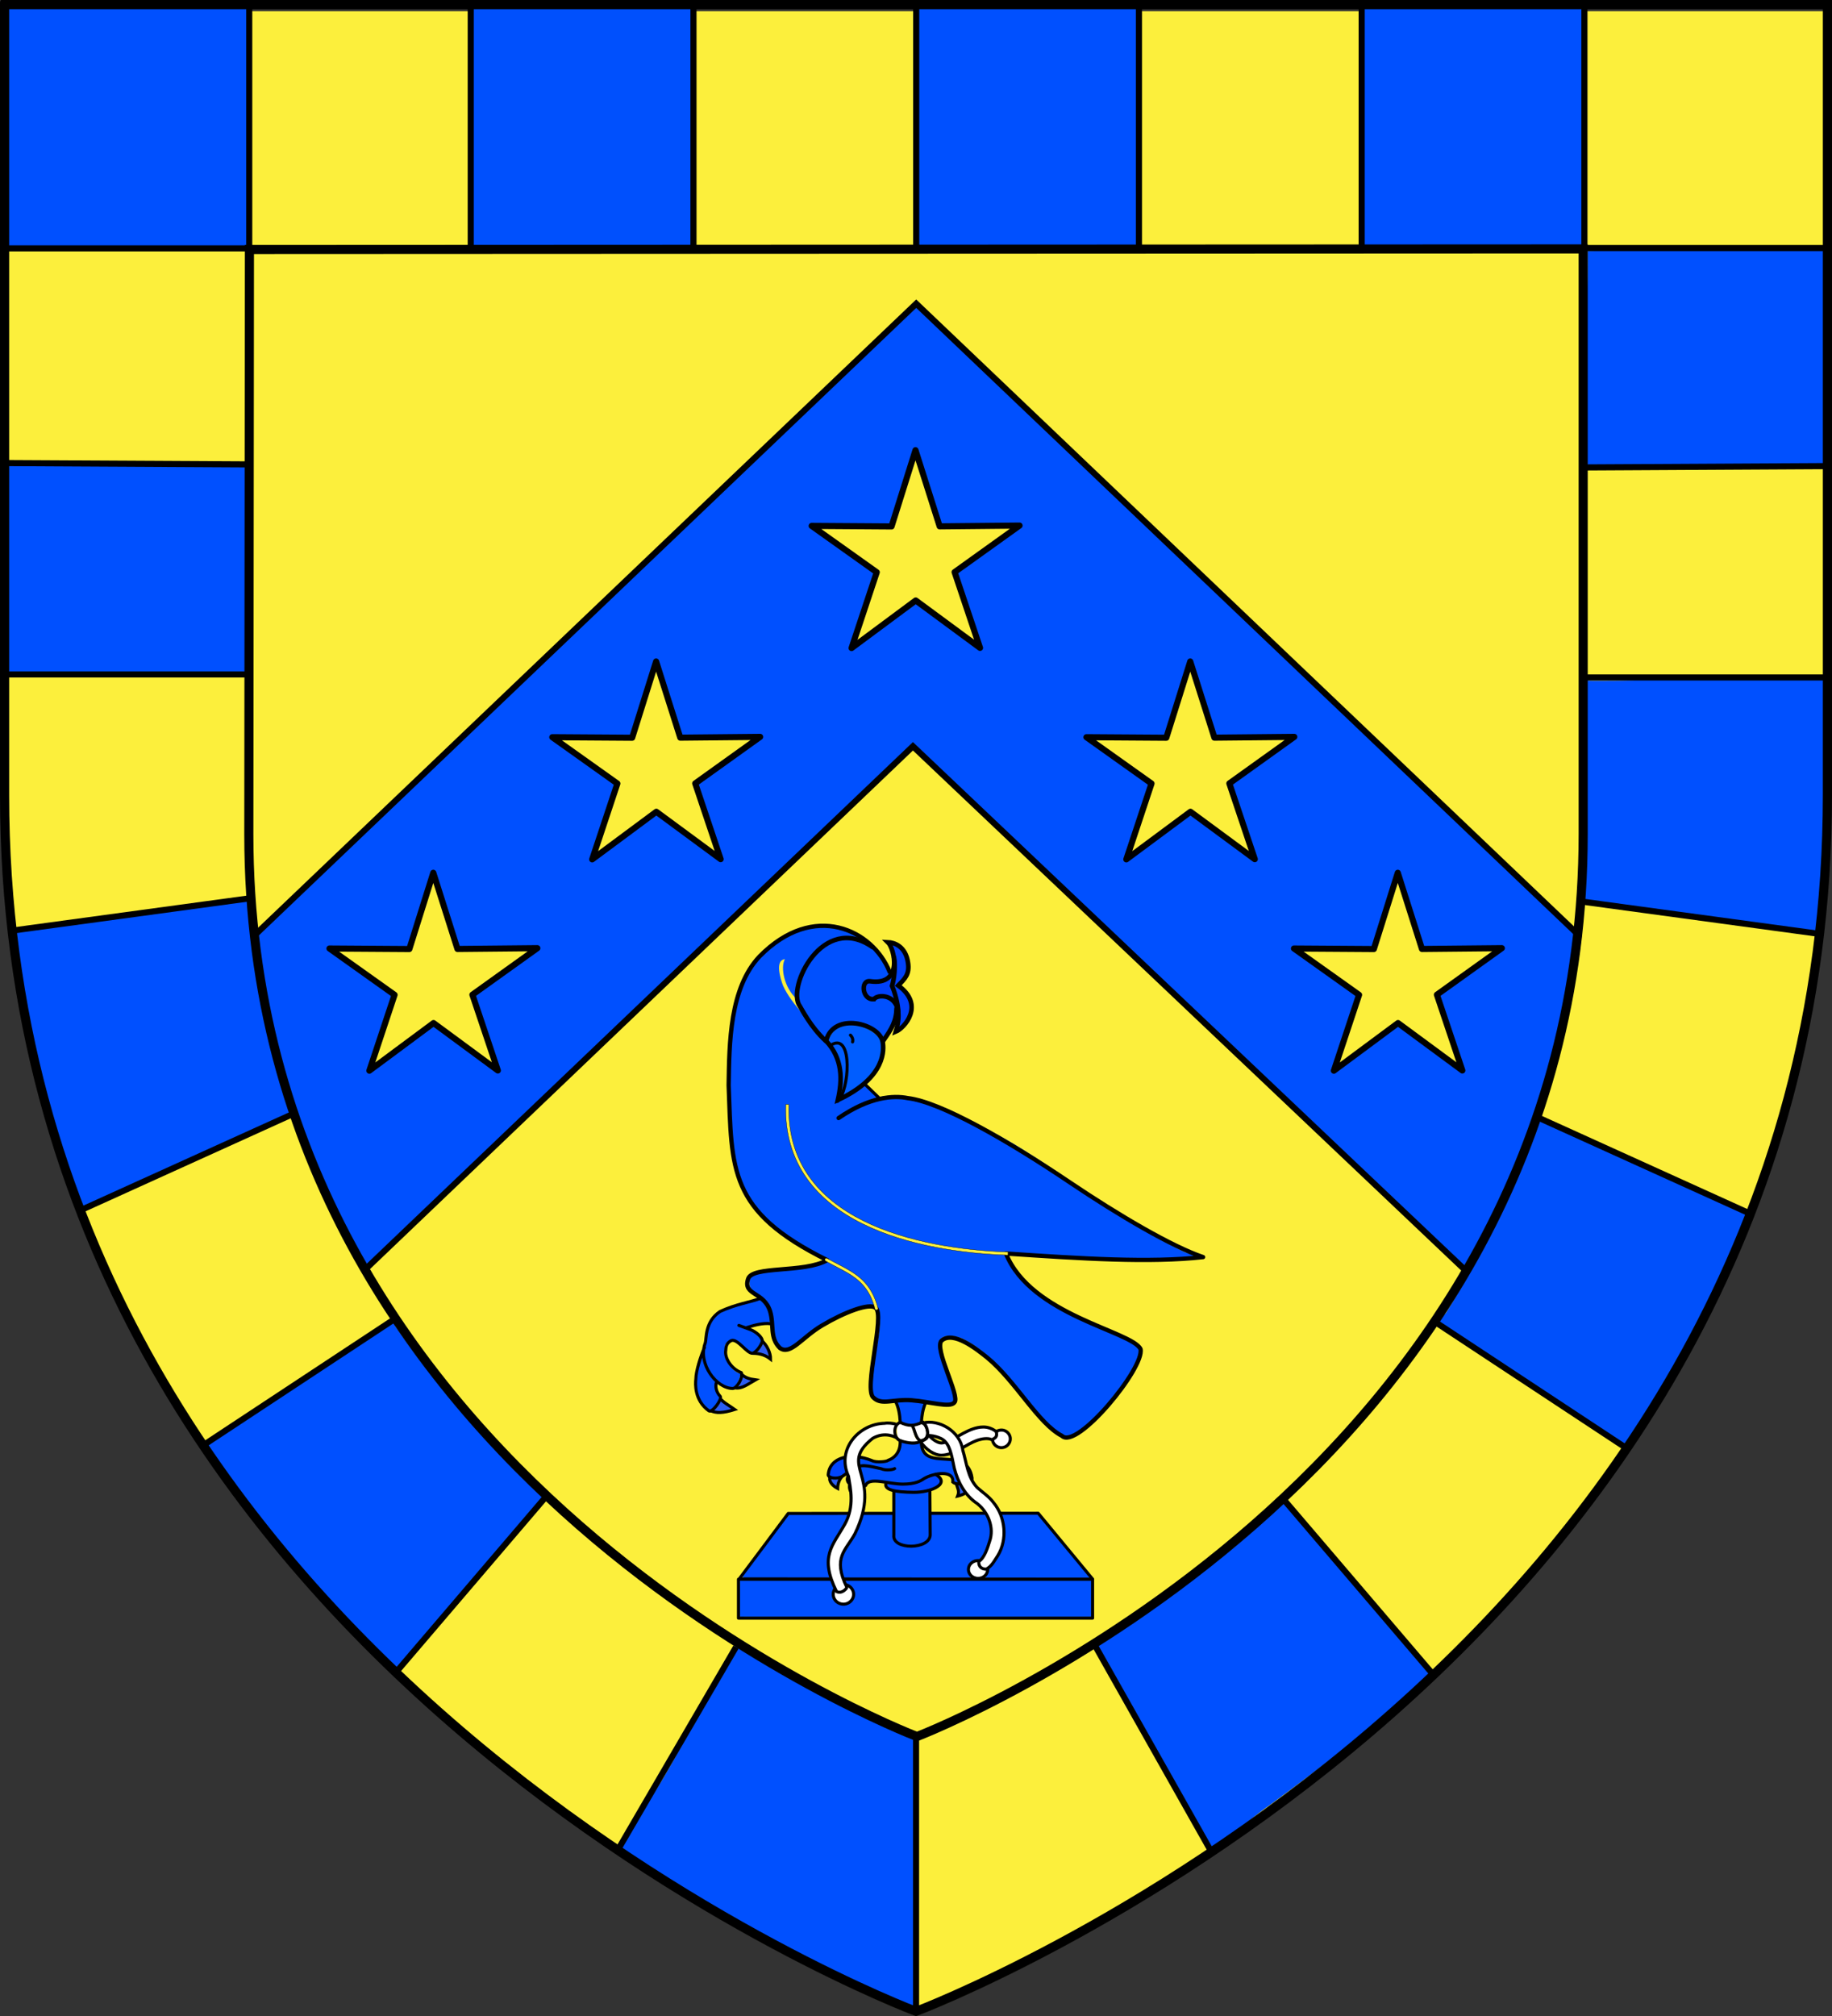 <?xml version="1.0" encoding="UTF-8" standalone="no"?>
<!-- Created with Inkscape (http://www.inkscape.org/) -->

<svg
   xmlns:dc="http://purl.org/dc/elements/1.1/"
   xmlns:cc="http://creativecommons.org/ns#"
   xmlns:rdf="http://www.w3.org/1999/02/22-rdf-syntax-ns#"
   xmlns:svg="http://www.w3.org/2000/svg"
   xmlns="http://www.w3.org/2000/svg"
   xmlns:xlink="http://www.w3.org/1999/xlink"
   xmlns:sodipodi="http://sodipodi.sourceforge.net/DTD/sodipodi-0.dtd"
   xmlns:inkscape="http://www.inkscape.org/namespaces/inkscape"
   version="1.0"
   width="600"
   height="660"
   id="svg2"
   style="display:inline"
   inkscape:version="0.47 r22583"
   sodipodi:docname="Blason_ville_fr_Brison.svg">
  <rect width="100%" height="100%" fill="#333333" stroke="none"/>
  <sodipodi:namedview
     pagecolor="#ffffff"
     bordercolor="#666666"
     borderopacity="1"
     objecttolerance="10"
     gridtolerance="10"
     guidetolerance="10"
     inkscape:pageopacity="0"
     inkscape:pageshadow="2"
     inkscape:window-width="1280"
     inkscape:window-height="965"
     id="namedview111"
     showgrid="false"
     inkscape:zoom="1"
     inkscape:cx="325.16598"
     inkscape:cy="345.62186"
     inkscape:window-x="-4"
     inkscape:window-y="-4"
     inkscape:window-maximized="1"
     inkscape:current-layer="svg2"
     showborder="false" />
  <defs
     id="defs6">
    <inkscape:perspective
       sodipodi:type="inkscape:persp3d"
       inkscape:vp_x="0 : 330 : 1"
       inkscape:vp_y="0 : 1000 : 0"
       inkscape:vp_z="600 : 330 : 1"
       inkscape:persp3d-origin="300 : 220 : 1"
       id="perspective115" />
    <linearGradient
       id="linearGradient2893">
      <stop
         id="stop2895"
         style="stop-color:#ffffff;stop-opacity:0.314"
         offset="0" />
      <stop
         id="stop2897"
         style="stop-color:#ffffff;stop-opacity:0.251"
         offset="0.19" />
      <stop
         id="stop2901"
         style="stop-color:#6b6b6b;stop-opacity:0.125"
         offset="0.6" />
      <stop
         id="stop2899"
         style="stop-color:#000000;stop-opacity:0.125"
         offset="1" />
    </linearGradient>
    <radialGradient
       cx="221.445"
       cy="226.331"
       r="300"
       fx="221.445"
       fy="226.331"
       id="radialGradient3163"
       xlink:href="#linearGradient2893"
       gradientUnits="userSpaceOnUse"
       gradientTransform="matrix(1.353,0,0,1.349,-77.629,-85.747)" />
  </defs>
  <g
     id="layer3"
     style="display:inline">
    <path
       d="M 300,660 C 300,660 598.5,547.68 598.5,262.228 598.5,-23.223 598.5,3.676 598.5,3.676 L 1.5,3.676 1.5,262.228 C 1.5,547.68 300,660 300,660 z"
       id="path2855"
       style="fill:#fcef3c;fill-opacity:1;fill-rule:evenodd;stroke:none" />
    <path
       d="M 17.126,369.421 C 23.351,388.388 33.079,421.045 63.873,468.796 L 298.999,244.321 536.132,469.149 C 562.018,429.619 576.474,391.076 582.928,368.905 L 300.068,99.417 17.126,369.421 z"
       id="path10706"
       style="fill:#0050ff;fill-opacity:1;fill-rule:evenodd;stroke:#000000;stroke-width:2;stroke-linecap:butt;stroke-linejoin:miter;stroke-miterlimit:4;stroke-opacity:1;stroke-dasharray:none;display:inline" />
    <path
       d="M 61.229,380.457 C 50.326,385.762 37.71,390.142 27.428,396.557 26.843,399.513 30.165,404.439 30.876,407.374 40.653,429.902 52.889,452.406 67.19,472.273 81.451,463.888 95.917,453.209 110.005,444.212 115.751,440.193 123.138,436.041 128.499,431.695 126.624,426.209 121.181,421.023 118.689,415.693 109.584,399.702 102.322,382.28 96.161,364.966 84.985,369.346 72.384,375.6 61.229,380.457 z"
       id="path4433"
       style="color:#000000;fill:#fcef3c;fill-opacity:1;fill-rule:nonzero;stroke:none;stroke-width:1;marker:none;visibility:visible;display:inline;overflow:visible;enable-background:accumulate" />
    <path
       d="M 519.37,295.668 C 516.859,297.323 519.052,302.7 518.129,305.213 516.227,325.686 509.152,346.677 503.541,366.356 525.608,376.55 551.018,387.54 573.304,397.242 577.457,389.276 579.42,378.853 582.365,370.278 587.994,350.488 592.633,328.479 595.042,308.035 595.69,304.313 589.907,305.772 587.837,304.767 565.677,301.385 541.593,298.504 519.37,295.668 z"
       id="path4431"
       style="color:#000000;fill:#fcef3c;fill-opacity:1;fill-rule:nonzero;stroke:none;stroke-width:1;marker:none;visibility:visible;display:inline;overflow:visible;enable-background:accumulate" />
    <g
       id="g4137"
       style="display:inline">
      <path
         d="M 128.724,432.508 C 108.388,444.724 87.157,459.429 67.714,473.112 67.602,475.924 71.838,479.726 73.061,482.322 89.437,505.05 108.445,526.474 128.747,545.765 130.822,547.015 133.902,543.657 134.665,541.707 149.246,525.068 164.552,506.704 178.465,489.675 160.689,472.677 143.327,454.264 129.38,434.056 L 129.99,432.484 128.724,432.508 z"
         id="path4133"
         style="color:#000000;fill:#0050ff;fill-opacity:1;fill-rule:nonzero;stroke:none;stroke-width:1;marker:none;visibility:visible;display:inline;overflow:visible;enable-background:accumulate" />
      <path
         d="M 503.913,366.04 C 495.737,387.585 485.796,410.242 473.596,429.792 472.353,431.497 467.908,432.144 470.857,432.73 489.993,445.276 513.339,461.44 532.684,473.371 548.158,450.732 562.22,424.475 572.35,399.006 574.205,395.498 566.411,396.117 564.709,394.508 544.728,385.464 526.006,375.899 505.648,367.752 L 503.913,366.04 z"
         id="path4115"
         style="color:#000000;fill:#0050fb;fill-opacity:1;fill-rule:nonzero;stroke:none;stroke-width:1;marker:none;visibility:visible;display:inline;overflow:visible;enable-background:accumulate" />
      <path
         d="M 241.346,537.866 C 232.919,550.632 226.217,566.954 218.312,580.199 213.719,588.557 206.692,597.133 202.734,605.601 231.711,624.477 263.801,643.111 295.608,656.725 297.186,657.675 300.504,657.23 299.756,654.334 300.319,626.265 300.272,596.829 299.99,568.841 280.529,560.703 261.648,549.554 243.573,538.851 243.352,538.757 241.585,537.809 241.346,537.866 z"
         id="path4135"
         style="color:#000000;fill:#0050ff;fill-opacity:1;fill-rule:nonzero;stroke:none;stroke-width:1;marker:none;visibility:visible;display:inline;overflow:visible;enable-background:accumulate" />
      <path
         d="M 80.673,294.301 C 56.627,297.176 29.108,301.212 5.252,305.08 2.286,307.644 6.45,314.368 6.375,317.716 10.537,343.816 15.74,369.734 25.988,394.158 27.91,397.01 32.615,391.306 34.992,391.221 54.571,382.232 76.431,374.586 95.575,364.989 93.84,353.753 87.555,341.85 85.709,330.477 83.224,319.129 83.681,307.137 81.698,295.718 83.87,295.709 80.985,294.38 80.673,294.301 z"
         id="path4131"
         style="color:#000000;fill:#0050ff;fill-opacity:1;fill-rule:nonzero;stroke:none;stroke-width:1;marker:none;visibility:visible;display:inline;overflow:visible;enable-background:accumulate" />
      <path
         d="M 1.504,152.067 C 1.677,174.437 1.16,198.312 1.762,220.504 27.303,220.332 55.873,221.152 81.235,220.551 81.064,198.509 81.579,173.743 80.978,151.878 55.485,151.914 28.764,153.142 3.287,152.114 L 1.504,152.067 z"
         id="path4129"
         style="color:#000000;fill:#0050ff;fill-opacity:1;fill-rule:nonzero;stroke:none;stroke-width:1;marker:none;visibility:visible;display:inline;overflow:visible;enable-background:accumulate" />
      <path
         d="M 1.833,1.582 C 2.005,27.123 1.794,55.693 2.395,81.056 27.936,80.884 55.591,81.704 80.954,81.103 80.782,55.562 81.298,26.687 80.696,1.324 55.157,1.496 27.194,0.981 1.833,1.582 z"
         id="path4127"
         style="color:#000000;fill:#0050ff;fill-opacity:1;fill-rule:nonzero;stroke:none;stroke-width:1;marker:none;visibility:visible;display:inline;overflow:visible;enable-background:accumulate" />
      <path
         d="M 154.801,2.192 C 154.973,27.733 153.847,55.998 154.449,81.361 177.99,81.189 203.341,82.009 226.705,81.408 226.533,55.867 227.048,26.382 226.447,1.02 202.907,1.191 178.163,1.591 154.801,2.192 z"
         id="path4125"
         style="color:#000000;fill:#0050fd;fill-opacity:1;fill-rule:nonzero;stroke:none;stroke-width:1;marker:none;visibility:visible;display:inline;overflow:visible;enable-background:accumulate" />
      <path
         d="M 300.387,1.582 C 300.558,27.123 299.433,55.388 300.034,80.751 323.576,80.579 349.537,82.619 372.9,82.018 372.728,56.477 372.939,26.992 372.338,1.629 348.797,1.801 323.749,0.981 300.387,1.582 z"
         id="path4123"
         style="color:#000000;fill:#0050ff;fill-opacity:1;fill-rule:nonzero;stroke:none;stroke-width:1;marker:none;visibility:visible;display:inline;overflow:visible;enable-background:accumulate" />
      <path
         d="M 446.582,1.582 C 446.754,27.123 445.324,55.998 445.925,81.361 469.467,81.189 495.122,81.704 518.486,81.103 518.314,55.562 518.525,26.992 517.923,1.629 494.383,1.801 469.944,0.981 446.582,1.582 z"
         id="path4121"
         style="color:#000000;fill:#0050ff;fill-opacity:1;fill-rule:nonzero;stroke:none;stroke-width:1;marker:none;visibility:visible;display:inline;overflow:visible;enable-background:accumulate" />
      <path
         d="M 519.915,82.132 C 520.088,105.424 518.351,129.61 518.953,152.724 544.498,152.647 572.462,153.551 597.816,152.092 597.644,129.129 598.77,104.05 598.168,81.265 572.629,81.436 545.276,81.531 519.915,82.132 z"
         id="path4119"
         style="color:#000000;fill:#0050ff;fill-opacity:1;fill-rule:nonzero;stroke:none;stroke-width:1;marker:none;visibility:visible;display:inline;overflow:visible;enable-background:accumulate" />
      <path
         d="M 518.812,221.86 C 518.778,245.576 517.881,271.017 518.226,294.608 542.671,297.995 570.183,302.085 594.678,304.8 597.667,303.338 595.726,298.411 596.688,295.736 598.553,271.77 597.712,245.876 597.816,221.86 572.493,221.259 545.791,222.994 520.29,222.822 L 518.812,221.86 z"
         id="path4117"
         style="color:#000000;fill:#0050ff;fill-opacity:1;fill-rule:nonzero;stroke:none;stroke-width:1;marker:none;visibility:visible;display:inline;overflow:visible;enable-background:accumulate" />
      <path
         d="M 373.018,1.275 373.018,81.791 373.018,1.275 z M 300.069,1.303 300.069,80.952 300.069,1.303 z"
         id="path2244"
         style="color:#000000;fill:none;stroke:#000000;stroke-width:2;stroke-linecap:butt;stroke-linejoin:miter;stroke-miterlimit:4;stroke-opacity:1;stroke-dasharray:none;stroke-dashoffset:0;marker:none;visibility:visible;display:inline;overflow:visible" />
      <path
         d="M 410.338,501.203 C 394.682,515.507 376.28,525.862 359.029,538.102 360.156,542.293 364.166,547.457 366.095,551.536 376.239,569.106 385.774,587.95 396.28,605.275 402.871,601.852 409.59,595.183 415.91,590.913 433.713,577.824 452.181,563.797 468.092,548.435 468.839,546.259 465.016,544.864 464.256,542.897 450.245,526.161 434.344,507.642 419.99,491.197 416.418,493.504 413.773,498.473 410.338,501.203 z"
         id="path4113"
         style="color:#000000;fill:#0050ff;fill-opacity:1;fill-rule:nonzero;stroke:none;stroke-width:1;marker:none;visibility:visible;display:inline;overflow:visible;enable-background:accumulate" />
      <path
         d="M 518.915,0.883 518.915,81.181 518.915,0.883 z M 445.967,1.934 445.967,81.364 445.967,1.934 z"
         id="path2244-1"
         style="color:#000000;fill:none;stroke:#000000;stroke-width:2;stroke-linecap:butt;stroke-linejoin:miter;stroke-miterlimit:4;stroke-opacity:1;stroke-dasharray:none;stroke-dashoffset:0;marker:none;visibility:visible;display:inline;overflow:visible" />
      <path
         d="M 154.172,1.51 154.172,81.591 154.172,1.51 z M 227.121,1.452 C 227.089,26.294 227.152,56.296 227.121,81.138 L 227.121,1.452 z"
         id="path2244-8"
         style="color:#000000;fill:none;stroke:#000000;stroke-width:2;stroke-linecap:butt;stroke-linejoin:miter;stroke-miterlimit:4;stroke-opacity:1;stroke-dasharray:none;stroke-dashoffset:0;marker:none;visibility:visible;display:inline;overflow:visible" />
      <path
         d="M 82.265,81.315 1.042,81.315 82.265,81.315 z M 81.629,2.367 81.629,81.834 81.629,2.367 z"
         id="path3242"
         style="color:#000000;fill:none;stroke:#000000;stroke-width:1.995;stroke-linecap:butt;stroke-linejoin:miter;stroke-miterlimit:4;stroke-opacity:1;stroke-dasharray:none;stroke-dashoffset:0;marker:none;visibility:visible;display:inline;overflow:visible" />
      <path
         d="M 81.637,294.107 4.378,304.609 81.637,294.107 z M 95.147,365.046 26.503,396.157 95.147,365.046 z"
         id="path2290"
         style="color:#000000;fill:none;stroke:#000000;stroke-width:1.995;stroke-linecap:butt;stroke-linejoin:miter;stroke-miterlimit:4;stroke-opacity:1;stroke-dasharray:none;stroke-dashoffset:0;marker:none;visibility:visible;display:inline;overflow:visible" />
      <path
         d="M 178.264,490.625 129.449,547.76 178.264,490.625 z M 129.222,431.83 67.182,472.746 129.222,431.83 z"
         id="path4026"
         style="color:#000000;fill:none;stroke:#000000;stroke-width:1.995;stroke-linecap:butt;stroke-linejoin:miter;stroke-miterlimit:4;stroke-opacity:1;stroke-dasharray:none;stroke-dashoffset:0;marker:none;visibility:visible;display:inline;overflow:visible" />
      <path
         d="M 241.04,539.217 202.361,605.605 241.04,539.217 z M 300.016,568.944 300.016,657.865 300.016,568.944 z"
         id="path2296"
         style="color:#000000;fill:none;stroke:#000000;stroke-width:1.995;stroke-linecap:butt;stroke-linejoin:miter;stroke-miterlimit:4;stroke-opacity:1;stroke-dasharray:none;stroke-dashoffset:0;marker:none;visibility:visible;display:inline;overflow:visible" />
      <path
         d="M 82.876,152.04 1.597,151.6 82.876,152.04 z M 0.998,220.796 80.772,220.796 0.998,220.796 z"
         id="path2244-7"
         style="color:#000000;fill:none;stroke:#000000;stroke-width:2;stroke-linecap:butt;stroke-linejoin:miter;stroke-miterlimit:4;stroke-opacity:1;stroke-dasharray:none;stroke-dashoffset:0;marker:none;visibility:visible;display:inline;overflow:visible" />
      <path
         d="M 598.298,221.788 518.524,221.788 598.298,221.788 z M 517.659,295.099 594.918,305.602 517.659,295.099 z"
         id="path2290-5"
         style="color:#000000;fill:none;stroke:#000000;stroke-width:1.995;stroke-linecap:butt;stroke-linejoin:miter;stroke-miterlimit:4;stroke-opacity:1;stroke-dasharray:none;stroke-dashoffset:0;marker:none;visibility:visible;display:inline;overflow:visible" />
      <path
         d="M 358.255,538.075 396.935,606.597 358.255,538.075 z M 421.032,491.617 469.847,548.753 421.032,491.617 z"
         id="path2296-3"
         style="color:#000000;fill:none;stroke:#000000;stroke-width:1.995;stroke-linecap:butt;stroke-linejoin:miter;stroke-miterlimit:4;stroke-opacity:1;stroke-dasharray:none;stroke-dashoffset:0;marker:none;visibility:visible;display:inline;overflow:visible" />
      <path
         d="M 518.694,153.033 597.699,152.593 518.694,153.033 z M 598.335,81.203 518.185,81.203 598.335,81.203 z"
         id="path2244-7-1"
         style="color:#000000;fill:none;stroke:#000000;stroke-width:2;stroke-linecap:butt;stroke-linejoin:miter;stroke-miterlimit:4;stroke-opacity:1;stroke-dasharray:none;stroke-dashoffset:0;marker:none;visibility:visible;display:inline;overflow:visible" />
      <path
         d="M 470.073,432.822 532.114,473.738 470.073,432.822 z M 504.149,366.039 572.793,397.15 504.149,366.039 z"
         id="path2282-9"
         style="color:#000000;fill:#2b5df2;stroke:#000000;stroke-width:1.995;stroke-linecap:butt;stroke-linejoin:miter;stroke-miterlimit:4;stroke-opacity:1;stroke-dasharray:none;stroke-dashoffset:0;marker:none;visibility:visible;display:inline;overflow:visible" />
      <path
         d="M 81.691,81.688 518.508,81.492 C 518.508,83.24 518.508,86.635 518.508,96.587 518.508,118.198 518.508,166.457 518.508,272.997 518.508,483.513 303.49,567.288 300.314,568.508 297.278,567.343 81.492,483.779 81.492,273.193 L 81.691,81.688 z"
         id="path7695"
         style="fill:none;stroke:#000000;stroke-width:2.984;stroke-linecap:butt;stroke-linejoin:miter;stroke-miterlimit:4;stroke-opacity:1;stroke-dasharray:none;display:inline" />
    </g>
  </g>
  <g
     id="layer4"
     style="display:inline">
    <path
       d="M 249.841,439.978 C 249.159,440.481 248.913,441.395 248.29,441.98 247.97,442.229 247.85,442.843 248.371,442.908 249.522,443.064 250.567,443.561 251.614,444.022 252.243,443.935 251.771,443.143 251.681,442.763 251.271,441.779 250.863,440.679 250.017,439.995 249.961,439.975 249.904,439.954 249.841,439.978 z"
       id="path3785"
       style="color:#000000;fill:#2b5df2;fill-opacity:1;fill-rule:nonzero;stroke:none;stroke-width:1;marker:none;visibility:visible;display:inline;overflow:visible;enable-background:accumulate" />
    <path
       d="M 243.029,450.858 C 242.919,451.916 242.139,452.778 241.883,453.776 242.094,454.258 242.794,453.852 243.163,453.749 244.188,453.282 245.268,452.791 246.125,452.078 245.934,451.522 245.084,451.635 244.628,451.33 244.11,451.237 243.597,450.604 243.093,450.795 L 243.029,450.858 z"
       id="path3787"
       style="color:#000000;fill:#2b5df2;fill-opacity:1;fill-rule:nonzero;stroke:none;stroke-width:1;marker:none;visibility:visible;display:inline;overflow:visible;enable-background:accumulate" />
    <path
       d="M 235.989,458.734 C 235.333,459.712 234.618,460.659 233.881,461.579 233.811,462.187 234.687,462.047 235.083,462.108 236.598,462.115 238.16,461.94 239.577,461.426 239.799,460.836 238.732,460.646 238.377,460.255 237.618,459.797 236.955,459.161 236.179,458.72 L 236.067,458.728 235.989,458.734 z"
       id="path3789"
       style="color:#000000;fill:#2b5df2;fill-opacity:1;fill-rule:nonzero;stroke:none;stroke-width:1;marker:none;visibility:visible;display:inline;overflow:visible;enable-background:accumulate" />
    <path
       d="M 229.861,444.17 C 229.288,444.495 229.376,446.028 229.115,446.57 228.26,449.649 227.497,453.009 228.557,456.143 229.211,458.334 230.558,460.372 232.446,461.674 233.137,461.546 233.604,460.864 234.103,460.405 234.729,459.537 235.549,458.644 235.647,457.535 235.38,456.766 234.702,456.161 234.466,455.36 234.094,454.337 234.43,453.191 234.212,452.148 232.351,450.222 230.815,446.597 230.232,443.976 230.154,443.777 230.11,444.111 229.861,444.17 z"
       id="path3783"
       style="color:#000000;fill:#0050ff;fill-opacity:1;fill-rule:nonzero;stroke:none;stroke-width:1;marker:none;visibility:visible;display:inline;overflow:visible;enable-background:accumulate" />
    <path
       d="M 248.843,425.428 C 244.55,426.872 239.992,427.629 235.922,429.673 233.896,431.016 232.419,433.139 231.944,435.529 231.495,437.497 231.356,439.527 230.849,441.483 230.187,445.473 232.145,449.523 235.097,452.138 236.526,453.332 238.359,454.439 240.29,454.168 241.493,453.439 242.279,451.245 242.589,449.906 242.761,449.377 242.339,449.599 241.788,449.514 239.303,448.145 237.413,445.504 237.401,442.587 237.406,441.593 237.086,440.357 237.981,439.646 238.722,438.888 239.908,438.185 240.939,438.793 242.819,439.788 244.091,441.648 245.973,442.626 246.88,442.924 247.522,441.928 248.06,441.363 248.604,440.594 249.393,439.763 249.333,438.758 248.805,437.432 247.558,436.5 246.325,435.859 244.861,435.156 243.226,434.814 241.82,434.009 241.6,433.775 242.018,433.601 242.211,433.738 243.145,433.857 244.028,434.709 244.973,434.208 247.142,433.53 249.368,433.038 251.649,433.001 252.411,432.996 252.346,432.091 252.203,431.576 251.92,429.245 250.871,426.896 248.994,425.446 L 248.907,425.414 248.843,425.428 z"
       id="path3781"
       style="color:#000000;fill:#0050ff;fill-opacity:1;fill-rule:nonzero;stroke:none;stroke-width:1;marker:none;visibility:visible;display:inline;overflow:visible;enable-background:accumulate" />
    <path
       d="M 328.151,495.77 C 328.287,497.088 328.959,498.369 328.94,499.747 329.069,502.649 329.106,505.732 327.61,508.322 326.638,510.257 325.333,511.967 323.976,513.629 323.604,514.471 323.42,515.454 322.754,516.132 322.728,516.877 323.837,516.447 324.298,516.587 335.091,516.734 345.886,516.649 356.68,516.673 357.285,516.048 355.769,515.241 355.488,514.577 350.313,508.307 345.135,502.039 339.958,495.77 337.341,495.561 334.639,495.741 331.989,495.681 330.718,495.739 329.388,495.564 328.151,495.77 z"
       id="path3764"
       style="color:#000000;fill:#0050ff;fill-opacity:1;fill-rule:nonzero;stroke:none;stroke-width:1;marker:none;visibility:visible;display:inline;overflow:visible;enable-background:accumulate" />
    <path
       d="M 282.756,495.77 C 281.707,499.693 279.77,503.298 277.505,506.645 276.06,508.72 275.243,511.274 275.696,513.803 275.87,514.692 275.923,515.769 276.446,516.479 281.183,516.782 285.951,516.601 290.7,516.671 299.707,516.675 308.713,516.672 317.72,516.673 318.35,516.249 317.27,515.559 317.173,514.99 316.128,512.917 318.286,510.447 320.46,510.611 321.924,510.039 322.372,508.29 322.976,506.987 323.749,505.032 324.457,502.985 324.229,500.84 324.278,499.053 323.616,497.315 322.719,495.8 320.963,495.522 319.071,495.76 317.263,495.681 313.2,495.725 309.097,495.592 305.059,495.748 304.796,497.306 304.986,499.048 304.892,500.676 304.741,501.905 305.269,503.368 304.24,504.305 302.241,506.541 298.954,506.615 296.182,506.271 294.406,505.972 292.328,504.73 292.443,502.677 292.31,500.37 292.537,498.01 292.314,495.736 289.211,495.607 286.068,495.718 282.95,495.681 L 282.806,495.748 282.756,495.77 z"
       id="path3762"
       style="color:#000000;fill:#0050fe;fill-opacity:1;fill-rule:nonzero;stroke:none;stroke-width:1;marker:none;visibility:visible;display:inline;overflow:visible;enable-background:accumulate" />
    <path
       d="M 274.529,495.78 C 269.136,495.796 263.742,495.825 258.348,495.85 256.85,497.464 255.637,499.42 254.248,501.165 250.564,506.101 246.849,511.024 243.205,515.983 243.089,516.693 244.168,516.472 244.615,516.559 253.356,516.62 262.1,516.727 270.84,516.589 271.334,516.663 271.945,516.325 271.57,515.789 270.632,512.407 270.807,508.615 272.568,505.517 274.145,502.329 276.382,499.464 277.613,496.118 277.48,495.438 276.429,495.927 275.944,495.777 275.473,495.778 275.001,495.779 274.529,495.78 z"
       id="path3760"
       style="color:#000000;fill:#0050ff;fill-opacity:1;fill-rule:nonzero;stroke:none;stroke-width:1;marker:none;visibility:visible;display:inline;overflow:visible;enable-background:accumulate" />
    <path
       d="M 242.232,517.378 C 242.104,521.279 242.214,525.219 242.177,529.135 242.778,529.719 243.983,529.216 244.809,529.383 282.304,529.383 319.8,529.383 357.296,529.383 357.88,528.783 357.376,527.577 357.544,526.752 357.499,523.637 357.633,520.483 357.477,517.393 355.965,517.144 354.269,517.362 352.688,517.289 327.471,517.316 302.253,517.219 277.037,517.378 276.422,517.899 277.436,518.642 277.935,518.862 279.893,519.809 280.484,522.645 278.963,524.235 277.325,526.196 273.781,525.636 272.876,523.232 272.355,522.148 272.79,520.967 273.084,519.91 272.643,519.081 272.551,517.924 271.898,517.289 262.074,517.289 252.25,517.289 242.426,517.289 L 242.281,517.355 242.232,517.378 z"
       id="path3757"
       style="color:#000000;fill:#0050ff;fill-opacity:1;fill-rule:nonzero;stroke:none;stroke-width:1;marker:none;visibility:visible;display:inline;overflow:visible;enable-background:accumulate" />
    <path
       d="M 241.852,517.02 357.837,517.02 357.837,529.748 241.852,529.748 241.852,517.02 z M 258.148,495.474 C 258.148,495.474 242.279,516.718 242.102,516.895 L 357.861,516.986 340.025,495.403 258.148,495.474 z"
       id="path3754"
       style="fill:none;stroke:#000000;stroke-width:1px;stroke-linecap:round;stroke-linejoin:round;stroke-opacity:1" />
    <path
       d="M 313.984,486.039 C 313.506,486.159 313.817,486.737 313.899,487.04 314.11,487.7 314.255,488.393 314.149,489.078 314.285,489.507 314.793,489.137 315.08,489.046 315.355,488.918 315.927,488.73 315.67,488.334 315.202,487.633 314.79,486.899 314.334,486.199 314.247,486.101 314.123,486.012 313.984,486.039 z"
       id="path3752"
       style="color:#000000;fill:#2b5df2;fill-opacity:1;fill-rule:nonzero;stroke:none;stroke-width:1;marker:none;visibility:visible;display:inline;overflow:visible;enable-background:accumulate" />
    <path
       d="M 272.115,484.065 C 271.869,484.435 272.19,484.915 272.381,485.26 272.747,485.773 273.196,486.258 273.732,486.592 274.23,486.657 274.172,486.006 274.288,485.697 274.39,485.268 274.582,484.87 274.694,484.45 274.609,484.001 273.992,484.173 273.667,484.132 273.145,484.167 272.625,484.043 272.115,484.065 z"
       id="path3750"
       style="color:#000000;fill:#2b5df2;fill-opacity:1;fill-rule:nonzero;stroke:none;stroke-width:1;marker:none;visibility:visible;display:inline;overflow:visible;enable-background:accumulate" />
    <path
       d="M 276.285,477.464 C 274.517,477.943 272.795,479.037 272.046,480.773 271.776,481.45 271.52,482.187 271.564,482.922 271.823,483.37 272.421,483.485 272.889,483.583 273.957,483.67 275.088,483.539 275.986,482.911 276.458,482.591 277.018,482.328 277.348,481.856 276.965,480.681 276.687,479.447 276.665,478.208 276.62,477.943 276.707,477.424 276.285,477.464 z"
       id="path3744"
       style="color:#000000;fill:#0044ff;fill-opacity:1;fill-rule:nonzero;stroke:none;stroke-width:1;marker:none;visibility:visible;display:inline;overflow:visible;enable-background:accumulate" />
    <path
       d="M 295.411,472.175 C 294.944,472.264 295.095,472.875 295.013,473.219 294.791,475.404 293.282,477.369 291.268,478.212 289.878,478.937 288.254,478.878 286.737,478.755 285.477,478.575 284.335,477.901 283.082,477.641 282.597,477.546 282.107,477.341 281.615,477.378 281.356,477.742 281.54,478.256 281.5,478.685 281.533,479.029 281.463,479.72 281.992,479.622 284.188,479.435 286.353,480.088 288.482,480.546 289.581,480.905 290.754,481.026 291.901,480.836 292.308,480.818 292.688,480.583 293.072,480.54 293.316,480.658 293.281,480.973 293.04,481.065 292.03,481.542 290.852,481.501 289.762,481.402 288.796,481.254 287.875,480.9 286.908,480.738 285.489,480.397 284.054,480.15 282.59,480.156 282.27,480.114 281.604,480.061 281.79,480.576 282.219,482.237 282.654,483.902 283.074,485.561 283.188,485.918 283.599,485.731 283.742,485.503 284.585,484.645 285.912,484.634 287.042,484.649 290.109,484.832 293.125,485.657 296.217,485.554 298.291,485.565 300.421,485.183 302.183,484.037 303.525,483.199 305.046,482.686 306.573,482.343 307.881,482.173 309.265,482.012 310.537,482.431 311.534,482.751 312.347,483.675 312.339,484.742 312.364,485.361 313.121,485.393 313.578,485.498 314.096,485.444 313.729,484.889 313.607,484.616 312.758,482.691 312.262,480.653 311.814,478.601 311.761,478.219 311.393,478.002 311.032,478.069 309.056,477.899 307.025,477.91 305.103,477.391 303.476,476.97 302.106,475.634 301.722,473.976 301.525,473.487 301.642,472.875 301.329,472.439 300.986,472.255 300.632,472.623 300.264,472.592 298.749,472.728 297.201,472.662 295.74,472.212 295.632,472.187 295.522,472.166 295.411,472.175 z"
       id="path3742"
       style="color:#000000;fill:#0050ff;fill-opacity:1;fill-rule:nonzero;stroke:none;stroke-width:1;marker:none;visibility:visible;display:inline;overflow:visible;enable-background:accumulate" />
    <path
       d="M 296.65,458.863 C 295.802,458.902 294.93,458.838 294.099,458.999 293.641,459.282 294.1,459.826 294.163,460.199 294.754,461.87 294.939,463.642 295.097,465.39 295.348,465.71 295.853,465.752 296.211,465.933 297.532,466.415 299,466.46 300.331,465.99 300.702,465.828 301.249,465.826 301.452,465.434 301.721,463.744 301.872,462.033 302.404,460.396 302.459,460.076 302.839,459.653 302.507,459.393 300.962,459.149 299.387,458.942 297.819,458.865 297.429,458.86 297.039,458.853 296.65,458.863 z"
       id="path3740"
       style="color:#000000;fill:#0050ff;fill-opacity:1;fill-rule:nonzero;stroke:none;stroke-width:1;marker:none;visibility:visible;display:inline;overflow:visible;enable-background:accumulate" />
    <path
       d="M 306.145,483.026 C 304.639,483.325 303.222,483.995 301.929,484.816 299.486,486.186 296.573,486.216 293.846,486.034 292.755,485.968 291.683,485.692 290.595,485.672 290.138,485.884 290.399,486.535 290.671,486.808 291.57,487.601 292.836,487.741 293.971,487.949 296.563,488.341 299.204,488.287 301.813,488.12 303.659,487.812 305.571,487.393 307.113,486.278 307.687,485.866 308.254,485.072 307.824,484.368 307.486,483.805 306.998,483.242 306.356,483.036 306.287,483.024 306.215,483.021 306.145,483.026 z"
       id="path3746"
       style="color:#000000;fill:#0045ff;fill-opacity:1;fill-rule:nonzero;stroke:none;stroke-width:1;marker:none;visibility:visible;display:inline;overflow:visible;enable-background:accumulate" />
    <path
       d="M 303.955,488.28 C 302.608,488.574 301.25,488.786 299.866,488.773 297.641,488.839 295.406,488.74 293.212,488.398 292.773,488.518 293.048,489.124 292.973,489.462 292.994,494.108 292.974,498.759 293.023,503.402 293.478,504.761 294.915,505.419 296.217,505.699 298.014,506.029 299.918,505.969 301.656,505.384 302.831,504.978 304.102,504.168 304.327,502.848 304.357,498.104 304.331,493.358 304.254,488.615 304.266,488.446 304.145,488.251 303.955,488.28 z"
       id="path3748"
       style="color:#000000;fill:#0050ff;fill-opacity:1;fill-rule:nonzero;stroke:none;stroke-width:1;marker:none;visibility:visible;display:inline;overflow:visible;enable-background:accumulate" />
    <path
       d="M 279.572,521.95 C 279.596,523.384 278.519,524.704 277.144,525.056 275.752,525.457 274.131,524.869 273.37,523.624 272.632,522.496 272.755,520.904 273.649,519.897 274.637,518.707 276.469,518.378 277.823,519.112 278.867,519.648 279.585,520.767 279.572,521.95 z"
       id="path3866"
       style="color:#000000;fill:#ffffff;fill-opacity:1;stroke:#000000;stroke-width:1px;stroke-linecap:butt;stroke-linejoin:miter;stroke-miterlimit:4;stroke-opacity:1;stroke-dasharray:none;stroke-dashoffset:0;marker:none;visibility:visible;display:inline;overflow:visible;enable-background:accumulate" />
    <path
       d="M 323.482,513.818 C 323.501,515.09 322.539,516.233 321.342,516.585 319.988,517.027 318.35,516.506 317.598,515.272 316.956,514.282 317.072,512.895 317.852,512.015 318.86,510.802 320.776,510.549 322.093,511.396 322.923,511.906 323.492,512.833 323.482,513.818 z"
       id="path3864"
       style="color:#000000;fill:#ffffff;fill-opacity:1;stroke:#000000;stroke-width:1px;stroke-linecap:butt;stroke-linejoin:miter;stroke-miterlimit:4;stroke-opacity:1;stroke-dasharray:none;stroke-dashoffset:0;marker:none;visibility:visible;display:inline;overflow:visible;enable-background:accumulate" />
    <path
       d="M 301.753,466.084 C 300.993,466.306 300.271,466.642 299.483,466.785 299.067,467.039 299.538,467.539 299.582,467.892 299.997,468.964 300.267,470.152 301.039,471.036 301.451,471.56 302.208,471.297 302.663,470.982 303.564,470.336 303.677,469.088 303.387,468.097 303.182,467.405 302.89,466.638 302.263,466.227 302.071,466.221 301.949,466.057 301.753,466.084 z"
       id="path3738"
       style="color:#000000;fill:#ffffff;fill-opacity:1;fill-rule:nonzero;stroke:none;stroke-width:1;marker:none;visibility:visible;display:inline;overflow:visible;enable-background:accumulate" />
    <path
       d="M 293.131,322.573 C 292.445,322.853 293.026,323.691 293.091,324.179 294.116,327.213 294.792,330.411 294.542,333.646 294.591,334.349 294.322,335.056 294.423,335.744 294.83,336.413 295.539,335.665 295.832,335.277 297.969,333.012 298.889,329.369 297.291,326.555 296.351,324.915 294.905,323.61 293.352,322.573 293.279,322.56 293.203,322.555 293.131,322.573 z"
       id="path3681"
       style="color:#000000;fill:#0041fb;fill-opacity:1;fill-rule:nonzero;stroke:none;stroke-width:1;marker:none;visibility:visible;display:inline;overflow:visible;enable-background:accumulate" />
    <path
       d="M 292.539,309.263 C 291.797,309.459 292.381,310.342 292.504,310.792 293.559,313.777 293.463,317.053 293.116,320.155 293.087,320.956 292.641,321.757 292.815,322.538 293.444,323.072 294.021,322.106 294.462,321.748 295.66,320.514 296.883,319.114 297.011,317.311 297.322,314.374 296.148,311.043 293.428,309.601 293.152,309.455 292.867,309.245 292.539,309.263 z"
       id="path3679"
       style="color:#000000;fill:#2b5df2;fill-opacity:1;fill-rule:nonzero;stroke:none;stroke-width:1;marker:none;visibility:visible;display:inline;overflow:visible;enable-background:accumulate" />
    <path
       d="M 268.916,302.809 C 255.368,303.567 243.389,315.651 241.055,328.771 237.839,344.487 238.584,361.125 240.344,376.982 241.158,385.342 244.901,393.893 251.172,399.484 256.76,405.403 264.047,408.064 270.573,412.659 268.095,414.961 264.815,414.226 261.587,414.624 256.657,415.354 250.753,415.033 246.194,417.306 244.964,419.325 245.215,422.891 247.715,423.654 251.04,425.105 252.207,428.193 253.161,432.019 251.467,436.174 253.49,440.319 257.015,441.97 260.424,441.534 262.784,438.042 265.643,436.364 271.795,432.21 278.163,427.555 285.877,427.619 288.443,428.555 288.055,431.906 288.092,434.027 287.649,441.473 284.92,449.391 285.643,456.863 286.803,459.573 291.302,458.598 293.583,458.762 299.653,457.994 306.014,460.147 312.031,459.743 313.381,458.382 311.915,454.549 311.786,452.953 310.628,448.284 306.98,444.336 307.473,439.421 308.513,436.404 312.731,437.313 315.018,438.181 327.403,444.08 335.23,458.173 344.656,467.599 346.85,469.217 348.917,471.629 351.89,469.556 359.597,464.611 365.689,457.604 370.621,449.994 371.644,447.761 373.817,443.61 373.445,441.068 369.98,437.574 364.275,436.68 359.98,434.437 348.357,429.367 335.294,423.813 329.454,411.841 329.133,411.186 328.387,409.34 329.986,409.88 349.39,411.572 373.506,414.159 391.922,411.421 393.168,411.82 389.377,410.237 388.113,409.962 360.413,396.829 338.482,373.911 308.987,363.427 303.367,360.347 296.281,359.254 289.966,359.89 283.605,360.063 293.688,357.503 288.128,359.686 283.582,355.147 278.075,350.046 275.777,344.096 274.783,340.753 271.666,343.541 269.604,340.553 265.922,334.571 259.237,328.964 256.431,322.613 255.595,320.411 253.714,314.314 257.069,314.031 255.55,316.576 256.771,323.512 261.087,327.178 262.26,330.43 266.779,340.821 270.465,340.345 273.576,330.46 289.655,337.563 289.345,340.338 296.851,336.716 290.941,320.004 292.116,319.973 291.495,315.423 283.555,306.878 279.485,305.289 276.371,304.089 272.245,302.603 268.916,302.809 z"
       id="path3880"
       style="color:#000000;fill:#0050fe;fill-opacity:1;fill-rule:nonzero;stroke:none;stroke-width:1;marker:none;visibility:visible;display:inline;overflow:visible;enable-background:accumulate"
       sodipodi:nodetypes="ccccccccccccccccccccccccccccccccccccccccc" />
    <path
       d="M 277.532,335.304 C 275.057,335.283 273.283,336.816 272.012,338.98 271.555,339.745 270.93,340.296 270.747,341.161 271.801,341.551 271.375,343.217 272.013,342.741 272.163,343.074 274.313,346.796 274.686,348.775 275.259,353.027 275.447,356.331 274.837,360.565 274.88,361.198 277.25,357.453 277.388,359.117 282.185,355.902 286.172,353.955 287.775,348.301 290.007,346.897 289.476,343.614 288.484,340.616 288.006,339.427 286.87,338.631 285.878,337.877 283.428,336.244 280.492,335.248 277.532,335.304 z"
       id="path3685"
       style="color:#000000;fill:#005dff;fill-opacity:1;fill-rule:nonzero;stroke:none;stroke-width:1;marker:none;visibility:visible;display:inline;overflow:visible;enable-background:accumulate"
       sodipodi:nodetypes="ccccccccccc" />
    <path
       d="M 233.77,426.462 C 231.741,426.861 229.806,427.776 227.955,428.69 222.143,431.677 217.41,436.959 215.742,443.354 215.24,444.894 215.173,446.584 214.592,448.075 212.337,448.919 210.037,449.943 208.379,451.736 206.824,453.67 206.315,456.299 206.524,458.731 207.047,461.775 209.2,464.74 212.32,465.457 212.975,465.699 213.526,465.213 213.643,464.58 214.179,463.109 215.698,462.389 217.017,461.745 217.523,461.227 216.529,460.788 216.272,460.423 215.245,459.529 213.745,458.476 214.029,456.916 214.196,455.609 214.417,454.222 215.482,453.328 216.608,452.225 218.373,451.414 219.882,452.226 220.234,452.488 221.107,452.491 220.784,451.86 220.288,450.932 219.037,450.894 218.444,450.13 218.293,449.456 219.125,449.435 219.548,449.641 220.929,450.089 222.303,451.384 221.887,452.954 221.701,454.532 220.639,455.959 220.707,457.569 221.054,458.668 222.489,458.622 223.404,458.877 224.668,459.006 226.051,459.578 227.28,459.045 228.347,458.054 228.273,456.371 228.165,455.026 227.998,453.136 227.055,451.39 225.608,450.176 224.223,448.911 222.696,447.708 221.99,445.897 221.743,445.284 222.209,444.579 222.33,443.962 223.336,440.753 225.151,437.709 227.95,435.769 230.016,434.275 232.467,433.436 234.94,432.827 235.548,431.704 235.76,430.344 236.375,429.191 236.833,428.364 235.618,427.983 235.212,427.465 234.752,427.129 234.366,426.559 233.77,426.462 z"
       id="path3899"
       style="color:#000000;fill:none;stroke:none;stroke-width:1;marker:none;visibility:visible;display:inline;overflow:visible;enable-background:accumulate" />
    <path
       d="M 279.562,331.349 C 277.503,331.39 275.509,332.532 274.528,334.361 274.256,334.712 274.123,335.2 274.495,335.54 276.65,338.395 277.406,342.04 277.234,345.564 277.29,346.298 276.414,350.347 276.715,351.031 277.239,351.233 278.083,347.741 278.233,347.431 279.153,344.048 278.445,339.763 277.059,336.573 276.875,336.29 276.99,336.105 277.319,336.047 277.801,335.874 277.797,336.886 278.058,337.216 278.838,339.235 279.276,341.403 279.133,343.59 279.175,346.119 278.301,348.513 277.259,350.77 277.389,351.302 277.953,350.737 278.236,350.643 282.458,348.217 286.74,345.413 289.325,341.165 289.764,340.293 290.354,339.415 290.456,338.431 290.181,337.491 289.366,336.785 288.774,336.024 286.404,333.478 283.131,331.406 279.562,331.349 z"
       id="path3767"
       style="color:#000000;fill:none;stroke:none;stroke-width:1;marker:none;visibility:visible;display:inline;overflow:visible;enable-background:accumulate" />
    <path
       d="M 280.379,305.305 C 276.22,305.281 272.186,306.97 268.877,309.378 265.104,312.162 262.197,316.501 261.902,321.269 261.755,326.426 265.972,330.266 270.015,332.771 271.016,333.224 271.967,334.284 273.059,334.304 274.259,332.374 276.096,330.511 278.483,330.319 282.818,329.569 286.73,332.346 289.664,335.175 290.494,335.829 290.747,336.891 291.533,337.449 292.825,336.184 294.61,335.035 295.379,333.376 294.221,332.222 294.663,330.403 293.32,329.476 290.465,329.023 286.292,328.02 285.031,325.185 284.228,323.221 283.206,321.099 282.898,319.095 286.468,318.533 290.966,318.15 293.522,321.19 294.565,322.432 295.082,324.078 295.688,325.523 296.816,325.423 298.38,327.024 299.379,326.283 300.006,324.491 299.403,321.737 299.438,319.858 299.361,316.698 298.098,313.677 295.818,311.473 291.853,307.334 286.143,304.959 280.379,305.305 z"
       id="path3759"
       style="color:#000000;fill:none;stroke:none;stroke-width:1;marker:none;visibility:visible;display:inline;overflow:visible;enable-background:accumulate" />
    <path
       d="M 359.923,516.592 359.923,516.592 z"
       id="path2952"
       style="fill:none;stroke:#000000;stroke-width:1px;stroke-linecap:butt;stroke-linejoin:miter;stroke-opacity:1" />
    <path
       d="M 274.641,366.031 C 284.88,359.01 292.606,358.565 297.326,359.504 308.057,360.767 330.002,373.367 350.453,387.14 366.425,397.897 383.884,408.138 394.03,411.549 376.459,413.486 354.428,412.06 329.454,410.378 337.674,430.709 370.605,435.75 373.533,441.644 374.968,447.782 352.611,474.855 347.801,470.069 340.067,466.119 332.643,452.146 323.327,444.465 319.959,441.763 312.287,435.606 308.445,438.845 305.651,441.228 314.565,457.182 312.597,459.105 311.216,461.012 304.793,458.909 298.551,458.422 292.55,457.954 288.833,460.17 286.129,457.613 282.611,455.1 290.079,430.178 286.704,428.127 284.661,426.507 276.491,429.6 269.141,433.99 262.575,437.912 258.866,443.799 255.425,441.317 251.958,437.924 253.576,433.765 252.231,429.342 250.244,422.804 243.284,424.12 244.983,418.774 246.145,414.264 263.259,416.879 270.928,412.549 238.452,396.483 239.703,382.942 238.641,355.296 238.864,341.355 238.937,323.524 248.772,313.098 266.568,295.004 285.809,304.354 291.37,318.197"
       id="path4658"
       style="fill:none;stroke:#000000;stroke-width:1.4;stroke-linecap:round;stroke-linejoin:round;stroke-miterlimit:4;stroke-opacity:1;stroke-dasharray:none" />
    <path
       d="M 282.822,479.562"
       id="path3837"
       style="fill:none;stroke:#000000;stroke-width:1.5;stroke-linecap:round;stroke-linejoin:round;stroke-miterlimit:4;stroke-opacity:1;stroke-dasharray:none" />
    <path
       d="M 275.859,478.126"
       id="path3835"
       style="fill:none;stroke:#000000;stroke-width:1.5;stroke-linecap:round;stroke-linejoin:round;stroke-miterlimit:4;stroke-opacity:1;stroke-dasharray:none" />
    <g
       transform="translate(7.9,-0.658)"
       id="g3843"
       style="fill:none" />
    <g
       id="g4490"
       style="display:inline">
      <path
         d="M 273.898,185.177 282.151,160.349 260.833,145.181 286.996,145.358 294.834,120.396 302.75,145.333 328.912,145.074 307.642,160.309 315.973,185.111 294.911,169.589 273.898,185.177 z"
         transform="translate(4.998,26.99)"
         id="path4439"
         style="fill:#fcef3c;fill-opacity:1;fill-rule:evenodd;stroke:#000000;stroke-width:2;stroke-linecap:round;stroke-linejoin:round;stroke-miterlimit:4;stroke-opacity:1;stroke-dasharray:none;stroke-dashoffset:0" />
      <path
         d="M 273.898,185.177 282.151,160.349 260.833,145.181 286.996,145.358 294.834,120.396 302.75,145.333 328.912,145.074 307.642,160.309 315.973,185.111 294.911,169.589 273.898,185.177 z"
         transform="translate(94.982,96.165)"
         id="path4439-5"
         style="fill:#fcef3c;fill-opacity:1;fill-rule:evenodd;stroke:#000000;stroke-width:2;stroke-linecap:round;stroke-linejoin:round;stroke-miterlimit:4;stroke-opacity:1;stroke-dasharray:none;stroke-dashoffset:0;display:inline" />
      <path
         d="M 273.898,185.177 282.151,160.349 260.833,145.181 286.996,145.358 294.834,120.396 302.75,145.333 328.912,145.074 307.642,160.309 315.973,185.111 294.911,169.589 273.898,185.177 z"
         transform="translate(162.957,165.341)"
         id="path4439-54"
         style="fill:#fcef3c;fill-opacity:1;fill-rule:evenodd;stroke:#000000;stroke-width:2;stroke-linecap:round;stroke-linejoin:round;stroke-miterlimit:4;stroke-opacity:1;stroke-dasharray:none;stroke-dashoffset:0;display:inline" />
      <path
         d="M 273.898,185.177 282.151,160.349 260.833,145.181 286.996,145.358 294.834,120.396 302.75,145.333 328.912,145.074 307.642,160.309 315.973,185.111 294.911,169.589 273.898,185.177 z"
         transform="translate(-152.926,165.341)"
         id="path4439-2"
         style="fill:#fcef3c;fill-opacity:1;fill-rule:evenodd;stroke:#000000;stroke-width:2;stroke-linecap:round;stroke-linejoin:round;stroke-miterlimit:4;stroke-opacity:1;stroke-dasharray:none;stroke-dashoffset:0;display:inline" />
      <path
         d="M 273.898,185.177 282.151,160.349 260.833,145.181 286.996,145.358 294.834,120.396 302.75,145.333 328.912,145.074 307.642,160.309 315.973,185.111 294.911,169.589 273.898,185.177 z"
         transform="translate(-79.953,96.165)"
         id="path4439-0"
         style="fill:#fcef3c;fill-opacity:1;fill-rule:evenodd;stroke:#000000;stroke-width:2;stroke-linecap:round;stroke-linejoin:round;stroke-miterlimit:4;stroke-opacity:1;stroke-dasharray:none;stroke-dashoffset:0;display:inline" />
    </g>
    <path
       d="M 270.562,411.906 A 0.5,0.5 0 0 0 270.438,412.844 C 274.078,414.927 277.495,416.371 280.281,418.531 283.068,420.692 285.26,423.53 286.562,428.5 A 0.5,0.5 0 1 0 287.531,428.25 C 286.182,423.1 283.83,420.017 280.906,417.75 277.983,415.483 274.518,414.018 270.938,411.969 A 0.5,0.5 0 0 0 270.562,411.906 z"
       id="path3884"
       style="font-size:medium;font-style:normal;font-variant:normal;font-weight:normal;font-stretch:normal;text-indent:0;text-align:start;text-decoration:none;line-height:normal;letter-spacing:normal;word-spacing:normal;text-transform:none;direction:ltr;block-progression:tb;writing-mode:lr-tb;text-anchor:start;color:#000000;fill:#fcef3c;fill-opacity:1;stroke:#000000;stroke-width:0.1;stroke-miterlimit:4;stroke-opacity:1;stroke-dasharray:none;marker:none;visibility:visible;display:inline;overflow:visible;enable-background:accumulate;font-family:Bitstream Vera Sans;-inkscape-font-specification:Bitstream Vera Sans" />
    <path
       d="M 257.344,361.562 C 256.779,381.087 267.685,393.262 282.344,400.562 297.002,407.863 315.399,410.406 330.094,410.906 L 330.156,409.906 C 315.548,409.409 297.223,406.88 282.781,399.688 268.339,392.495 257.79,380.736 258.344,361.594 L 257.344,361.562 z"
       id="path3886"
       style="font-size:medium;font-style:normal;font-variant:normal;font-weight:normal;font-stretch:normal;text-indent:0;text-align:start;text-decoration:none;line-height:normal;letter-spacing:normal;word-spacing:normal;text-transform:none;direction:ltr;block-progression:tb;writing-mode:lr-tb;text-anchor:start;color:#000000;fill:#fcef3c;fill-opacity:1;stroke:#000000;stroke-width:0.1;stroke-miterlimit:4;stroke-opacity:1;stroke-dasharray:none;marker:none;visibility:visible;display:inline;overflow:visible;enable-background:accumulate;font-family:Bitstream Vera Sans;-inkscape-font-specification:Bitstream Vera Sans" />
    <path
       d="M 274.41,360.117 C 290.346,352.705 289.504,343.392 289.092,341.073 288.035,335.113 272.957,331.102 270.557,340.771 275.993,346.633 275.934,353.404 274.41,360.117 z"
       id="path2896"
       style="fill:none;stroke:#000000;stroke-width:1.5;stroke-linecap:butt;stroke-linejoin:miter;stroke-miterlimit:4;stroke-opacity:1;stroke-dasharray:none"
       sodipodi:nodetypes="cscc" />
    <path
       d="M 293.634,330.087 C 293.554,334.239 292.053,336.806 289.281,340.704 M 270.418,340.749 C 265.42,336.18 262.369,329.975 261.954,329.389 257.511,323.325 269.463,298.623 285.782,310.07"
       id="path2898"
       style="fill:none;stroke:#000000;stroke-width:1.5;stroke-linecap:round;stroke-linejoin:miter;stroke-miterlimit:4;stroke-opacity:1;stroke-dasharray:none" />
    <path
       d="M 284.938,321.246 C 295.921,322.824 292.93,310.518 290.8,308.471 292.773,308.559 296.627,309.67 297.405,315.272 297.909,318.908 296.455,320.339 294.175,322.633 303.114,329.115 296.066,336.656 293.379,337.739 297.143,325.241 287.526,325.1 286.26,327.1 L 286.075,327.104 C 282.388,327.393 281.733,320.833 284.938,321.246 z"
       id="path2900"
       style="fill:#0041fb;fill-opacity:1;stroke:#000000;stroke-width:1.5;stroke-linecap:butt;stroke-linejoin:miter;stroke-miterlimit:4;stroke-opacity:1;stroke-dasharray:none" />
    <path
       d="M 292.801,313.42 C 293.31,316.103 292.904,320.394 292.15,322.761 293.115,324.986 294.132,328.813 294.183,331.218"
       id="path2902"
       style="fill:none;stroke:#000000;stroke-width:1.5;stroke-linecap:round;stroke-linejoin:miter;stroke-miterlimit:4;stroke-opacity:1;stroke-dasharray:none" />
    <path
       d="M 274.323,360.571 C 278.242,357.002 279.335,338.367 272.586,341.89"
       id="path3676"
       style="fill:none;stroke:#000000;stroke-width:1px;stroke-linecap:round;stroke-linejoin:miter;stroke-opacity:1" />
    <path
       d="M 283.092,354.783 287.942,359.479"
       id="path3687"
       style="fill:none;stroke:#000000;stroke-width:1px;stroke-linecap:butt;stroke-linejoin:miter;stroke-opacity:1" />
    <path
       d="M 299.275,366.205 299.275,366.205 z"
       id="path3689"
       style="fill:none;stroke:#000000;stroke-width:1px;stroke-linecap:butt;stroke-linejoin:miter;stroke-opacity:1" />
    <path
       d="M 292.735,487.889 292.735,502.615 C 292.23,507.474 304.538,507.356 304.652,502.503 L 304.539,487.551"
       id="path3693"
       style="fill:none;stroke:#000000;stroke-width:1px;stroke-linecap:butt;stroke-linejoin:miter;stroke-opacity:1" />
    <path
       d="M 293.298,458.772 C 295.258,462.719 294.842,467.702 294.824,472.132 294.841,475.628 292.728,477.416 290.894,478.075 290.357,478.578 286.855,478.866 285.548,478.159 278.69,475.385 271.668,476.956 271.241,482.889 271.416,483.955 274.274,484.336 275.957,483.286 278.01,481.956 278.488,481.101 279.486,481.37"
       id="path3699"
       style="fill:none;stroke:#000000;stroke-width:1px;stroke-linecap:butt;stroke-linejoin:miter;stroke-opacity:1" />
    <path
       d="M 301.733,472.246 C 302.175,482.463 316.671,472.673 318.366,483.904 318.659,485.409 313.419,486.529 312.046,485.198 312.473,481.145 305.85,482.221 302.726,484.01 301.4,484.917 299.785,485.846 295.744,485.872 290.993,485.902 284.632,483.386 283.517,486.315 281.77,487.502 276.813,486.423 277.559,483.794 277.56,482.849 278.63,482.715 279.621,481.494 281.009,478.857 284.613,479.967 288.576,480.824 290.201,481.543 292.621,481.108 293.003,480.798"
       id="path3703"
       style="fill:none;stroke:#000000;stroke-width:1px;stroke-linecap:round;stroke-linejoin:miter;stroke-opacity:1" />
    <path
       d="M 271.843,483.495 C 271.304,485.168 272.964,486.578 274.333,487.292 274.371,485.456 275.116,484.111 275.7,483.496"
       id="path3717"
       style="fill:none;stroke:#000000;stroke-width:1px;stroke-linecap:butt;stroke-linejoin:miter;stroke-opacity:1" />
    <path
       d="M 313.195,485.753 C 313.555,487.127 314.332,488.126 313.645,489.8 317.671,488.853 317.782,486.655 317.917,485.078"
       id="path3720"
       style="fill:none;stroke:#000000;stroke-width:1px;stroke-linecap:butt;stroke-linejoin:miter;stroke-opacity:1" />
    <path
       d="M 278.346,485.753 C 277.823,487.551 278.779,489.084 280.594,490.699 281.078,488.982 281.604,488.618 282.056,486.877"
       id="path3722"
       style="fill:none;stroke:#000000;stroke-width:1px;stroke-linecap:butt;stroke-linejoin:miter;stroke-opacity:1" />
    <path
       d="M 290.15,485.64 C 289.494,487.814 293.321,488.492 299.143,488.563 304.965,488.634 311.818,485.676 306.113,482.493"
       id="path3724"
       style="fill:none;stroke:#000000;stroke-width:1px;stroke-linecap:butt;stroke-linejoin:miter;stroke-opacity:1" />
    <path
       d="M 346.902,436.89 C 346.925,438.18 345.961,439.385 344.711,439.681 343.503,440.007 342.126,439.461 341.484,438.384 340.813,437.333 340.959,435.854 341.82,434.952 342.689,433.977 344.233,433.722 345.373,434.356 346.297,434.841 346.913,435.843 346.902,436.89 z"
       transform="translate(-16.017,34.161)"
       id="path3862"
       style="color:#000000;fill:#ffffff;fill-opacity:1;stroke:#000000;stroke-width:1px;stroke-linecap:butt;stroke-linejoin:miter;stroke-miterlimit:4;stroke-opacity:1;stroke-dasharray:none;stroke-dashoffset:0;marker:none;visibility:visible;display:inline;overflow:visible;enable-background:accumulate" />
    <path
       d="M 310.509,431.981 C 309.572,432.657 309.756,434.114 309.875,435.234 309.854,436.038 310.3,436.84 311.085,437.103 312.454,437.621 313.939,437.903 315.406,437.859 315.79,437.8 316.214,437.813 316.564,437.631 316.661,437.288 316.161,437.119 316.028,436.846 315.303,435.935 315.149,433.984 314.507,433.029 313.591,432.398 312.475,432.456 311.479,431.982 311.33,431.995 310.644,431.918 310.509,431.981 z"
       transform="translate(-16.017,34.161)"
       id="path3858"
       style="color:#000000;fill:#ffffff;fill-opacity:1;fill-rule:nonzero;stroke:none;stroke-width:1;marker:none;visibility:visible;display:inline;overflow:visible;enable-background:accumulate" />
    <path
       d="M 309.379,432.094 C 308.517,431.762 306.636,431.604 305.757,431.799 297.222,431.986 289.863,440.402 293.917,449.148 294.517,452.989 295.984,459.017 292.662,464.907 288.698,471.934 284.316,475.397 289.994,486.878 291.927,487.779 293.44,485.657 293.359,485.491 288.568,475.657 293.089,473.436 296.043,467.908 305.392,448.538 290.171,446.006 301.86,436.704 306.086,434.307 309.53,436.517 309.632,436.534"
       transform="translate(-16.017,34.161)"
       id="path2991"
       style="font-size:medium;font-style:normal;font-variant:normal;font-weight:normal;font-stretch:normal;text-indent:0;text-align:start;text-decoration:none;line-height:normal;letter-spacing:normal;word-spacing:normal;text-transform:none;direction:ltr;block-progression:tb;writing-mode:lr-tb;text-anchor:start;color:#000000;fill:#ffffff;fill-opacity:1;fill-rule:nonzero;stroke:#000000;stroke-width:1;stroke-linecap:round;stroke-linejoin:round;stroke-opacity:1;marker:none;visibility:visible;display:inline;overflow:visible;enable-background:accumulate;font-family:Bitstream Vera Sans;-inkscape-font-specification:Bitstream Vera Sans" />
    <path
       d="M 311.105,437.538 C 308.678,437.088 308.227,432.337 310.865,431.505 313.64,432.832 315.362,432.726 318.061,431.451 320.398,433.067 320.674,437.345 317.464,437.483 315.851,436.856 315.574,433.621 314.808,432.617 M 311.105,437.583 C 313.296,438.278 316.207,438.733 317.735,437.538"
       transform="translate(-16.017,34.161)"
       id="path3807"
       style="fill:none;stroke:#000000;stroke-width:1px;stroke-linecap:round;stroke-linejoin:miter;stroke-opacity:1;display:inline" />
    <path
       d="M 338.073,433.021 C 336.841,433.015 335.661,433.295 334.573,433.677 332.411,434.437 330.485,435.655 328.73,436.615 326.978,437.573 325.389,438.217 324.323,438.24 323.205,438.263 321.165,437.105 319.892,435.224 320.192,436.278 319.424,437.137 317.47,437.781 319.249,440.409 322.049,442.29 324.417,442.24 326.739,442.191 328.779,441.148 330.667,440.115 332.562,439.079 334.36,437.974 335.917,437.427 337.492,436.874 339.594,436.497 340.854,437.182 341.748,436.717 342.833,436.351 342.268,434.513 341.118,433.564 339.492,432.996 338.073,433.021 z"
       transform="translate(-16.017,34.161)"
       id="path3871"
       style="font-size:medium;font-style:normal;font-variant:normal;font-weight:normal;font-stretch:normal;text-indent:0;text-align:start;text-decoration:none;line-height:normal;letter-spacing:normal;word-spacing:normal;text-transform:none;direction:ltr;block-progression:tb;writing-mode:lr-tb;text-anchor:start;color:#000000;fill:#ffffff;fill-opacity:1;fill-rule:nonzero;stroke:#000000;stroke-width:1;stroke-linecap:square;stroke-linejoin:bevel;stroke-miterlimit:4;stroke-opacity:1;stroke-dasharray:none;marker:none;visibility:visible;display:inline;overflow:visible;enable-background:accumulate;font-family:Bitstream Vera Sans;-inkscape-font-specification:Bitstream Vera Sans" />
    <path
       d="M 318.26,431.699 C 317.598,430.547 320.134,432.479 319.825,435.853 320.543,435.651 324.161,436.161 325.543,437.769 327.466,439.634 327.976,443.994 328.549,446.466 329.705,451.006 332.07,455.452 336.07,458.084 339.69,460.926 341.693,465.991 340.124,470.451 339.463,472.57 338.463,475.895 336.546,477.055 336.549,478.843 337.495,479.487 338.941,479.573 340.822,478.671 341.64,476.833 342.788,475.14 346.018,469.88 345.369,462.523 341.383,457.726 339.923,455.759 337.834,454.426 336.038,452.819 332.873,449.414 332.649,444.894 331.347,440.634 330.512,434.352 323.478,430.378 318.26,431.699 z"
       transform="translate(-16.017,34.161)"
       id="path3800"
       style="font-size:medium;font-style:normal;font-variant:normal;font-weight:normal;font-stretch:normal;text-indent:0;text-align:start;text-decoration:none;line-height:normal;letter-spacing:normal;word-spacing:normal;text-transform:none;direction:ltr;block-progression:tb;writing-mode:lr-tb;text-anchor:start;color:#000000;fill:#ffffff;fill-opacity:1;fill-rule:nonzero;stroke:#000000;stroke-width:1px;stroke-opacity:1;marker:none;visibility:visible;display:inline;overflow:visible;enable-background:accumulate;font-family:Bitstream Vera Sans;-inkscape-font-specification:Bitstream Vera Sans" />
    <path
       d="M 303.221,459.005 C 302.138,461.532 301.951,463.521 301.769,465.507"
       id="path3736"
       style="fill:none;stroke:#000000;stroke-width:1px;stroke-linecap:butt;stroke-linejoin:miter;stroke-opacity:1" />
    <path
       d="M 241.995,433.912 245.718,435.266 C 247.475,435.904 249.771,437.773 249.667,439.102 249.403,440.192 247.929,442.524 246.508,443.05 244.644,443.218 241.575,438.123 239.513,438.876 238.131,439.595 237.767,440.541 237.708,441.979 237.215,444.559 239.508,448.15 242.785,449.368 243.513,450.761 241.377,454.562 239.964,454.558 234.632,454.544 228.508,446.475 230.939,439.779 231.478,438.294 230.705,432.745 235.847,429.343 241.408,426.804 245.567,426.4 249.216,425 M 230.713,441.133 C 229.387,444.303 227.936,448.764 227.893,451.512 227.74,452.941 227.337,458.458 232.18,461.891 233.238,462.641 236.592,458.048 235.903,457.153 234.463,455.709 234.218,453.635 234.662,452.527 M 252.249,433.348 C 249.848,433.088 247.029,433.82 244.415,434.677"
       id="path3772"
       style="fill:none;stroke:#000000;stroke-width:1px;stroke-linecap:round;stroke-linejoin:round;stroke-opacity:1" />
    <path
       d="M 232.857,461.891 C 234.562,462.627 236.635,462.717 240.641,461.44 239.035,460.294 236.241,458.714 236.129,457.942 L 236.129,458.281"
       id="path3775"
       style="fill:none;stroke:#000000;stroke-width:1px;stroke-linecap:butt;stroke-linejoin:miter;stroke-opacity:1;fill-opacity:1" />
    <path
       d="M 240.641,454.332 C 242.973,454.822 245.079,453.037 247.41,451.737 245.527,451.481 243.996,451.083 242.672,449.707"
       id="path3777"
       style="fill:none;stroke:#000000;stroke-width:1px;stroke-linecap:butt;stroke-linejoin:miter;stroke-opacity:1" />
    <path
       d="M 246.621,443.05 C 249.019,443.062 250.879,443.754 252.374,444.968 252.395,442.918 251.21,440.33 249.441,438.876"
       id="path3779"
       style="fill:none;stroke:#000000;stroke-width:1px;stroke-linecap:butt;stroke-linejoin:miter;stroke-opacity:1" />
    <path
       d="M 278.528,338.879 C 279.641,339.992 279.224,341.106 279.224,341.106"
       id="path3791"
       style="fill:none;stroke:#000000;stroke-width:1px;stroke-linecap:round;stroke-linejoin:miter;stroke-opacity:1" />
    <path
       d="M 314.161,341.106 314.161,341.106 z"
       id="path3793"
       style="fill:none;stroke:#000000;stroke-width:1px;stroke-linecap:butt;stroke-linejoin:miter;stroke-opacity:1" />
  </g>
  <g
     id="layer1"
     style="display:inline">
    <path
       d="M 300,658.5 C 300,658.5 1.501,546.064 1.501,260.319 1.501,-25.426 1.501,1.501 1.501,1.501 L 598.499,1.501 598.499,260.319 C 598.499,546.064 300,658.5 300,658.5 z"
       id="path1411"
       style="fill:none;stroke:#000000;stroke-width:3.002;stroke-linecap:butt;stroke-linejoin:miter;stroke-miterlimit:4;stroke-opacity:1;stroke-dasharray:none" />
  </g>
</svg>
